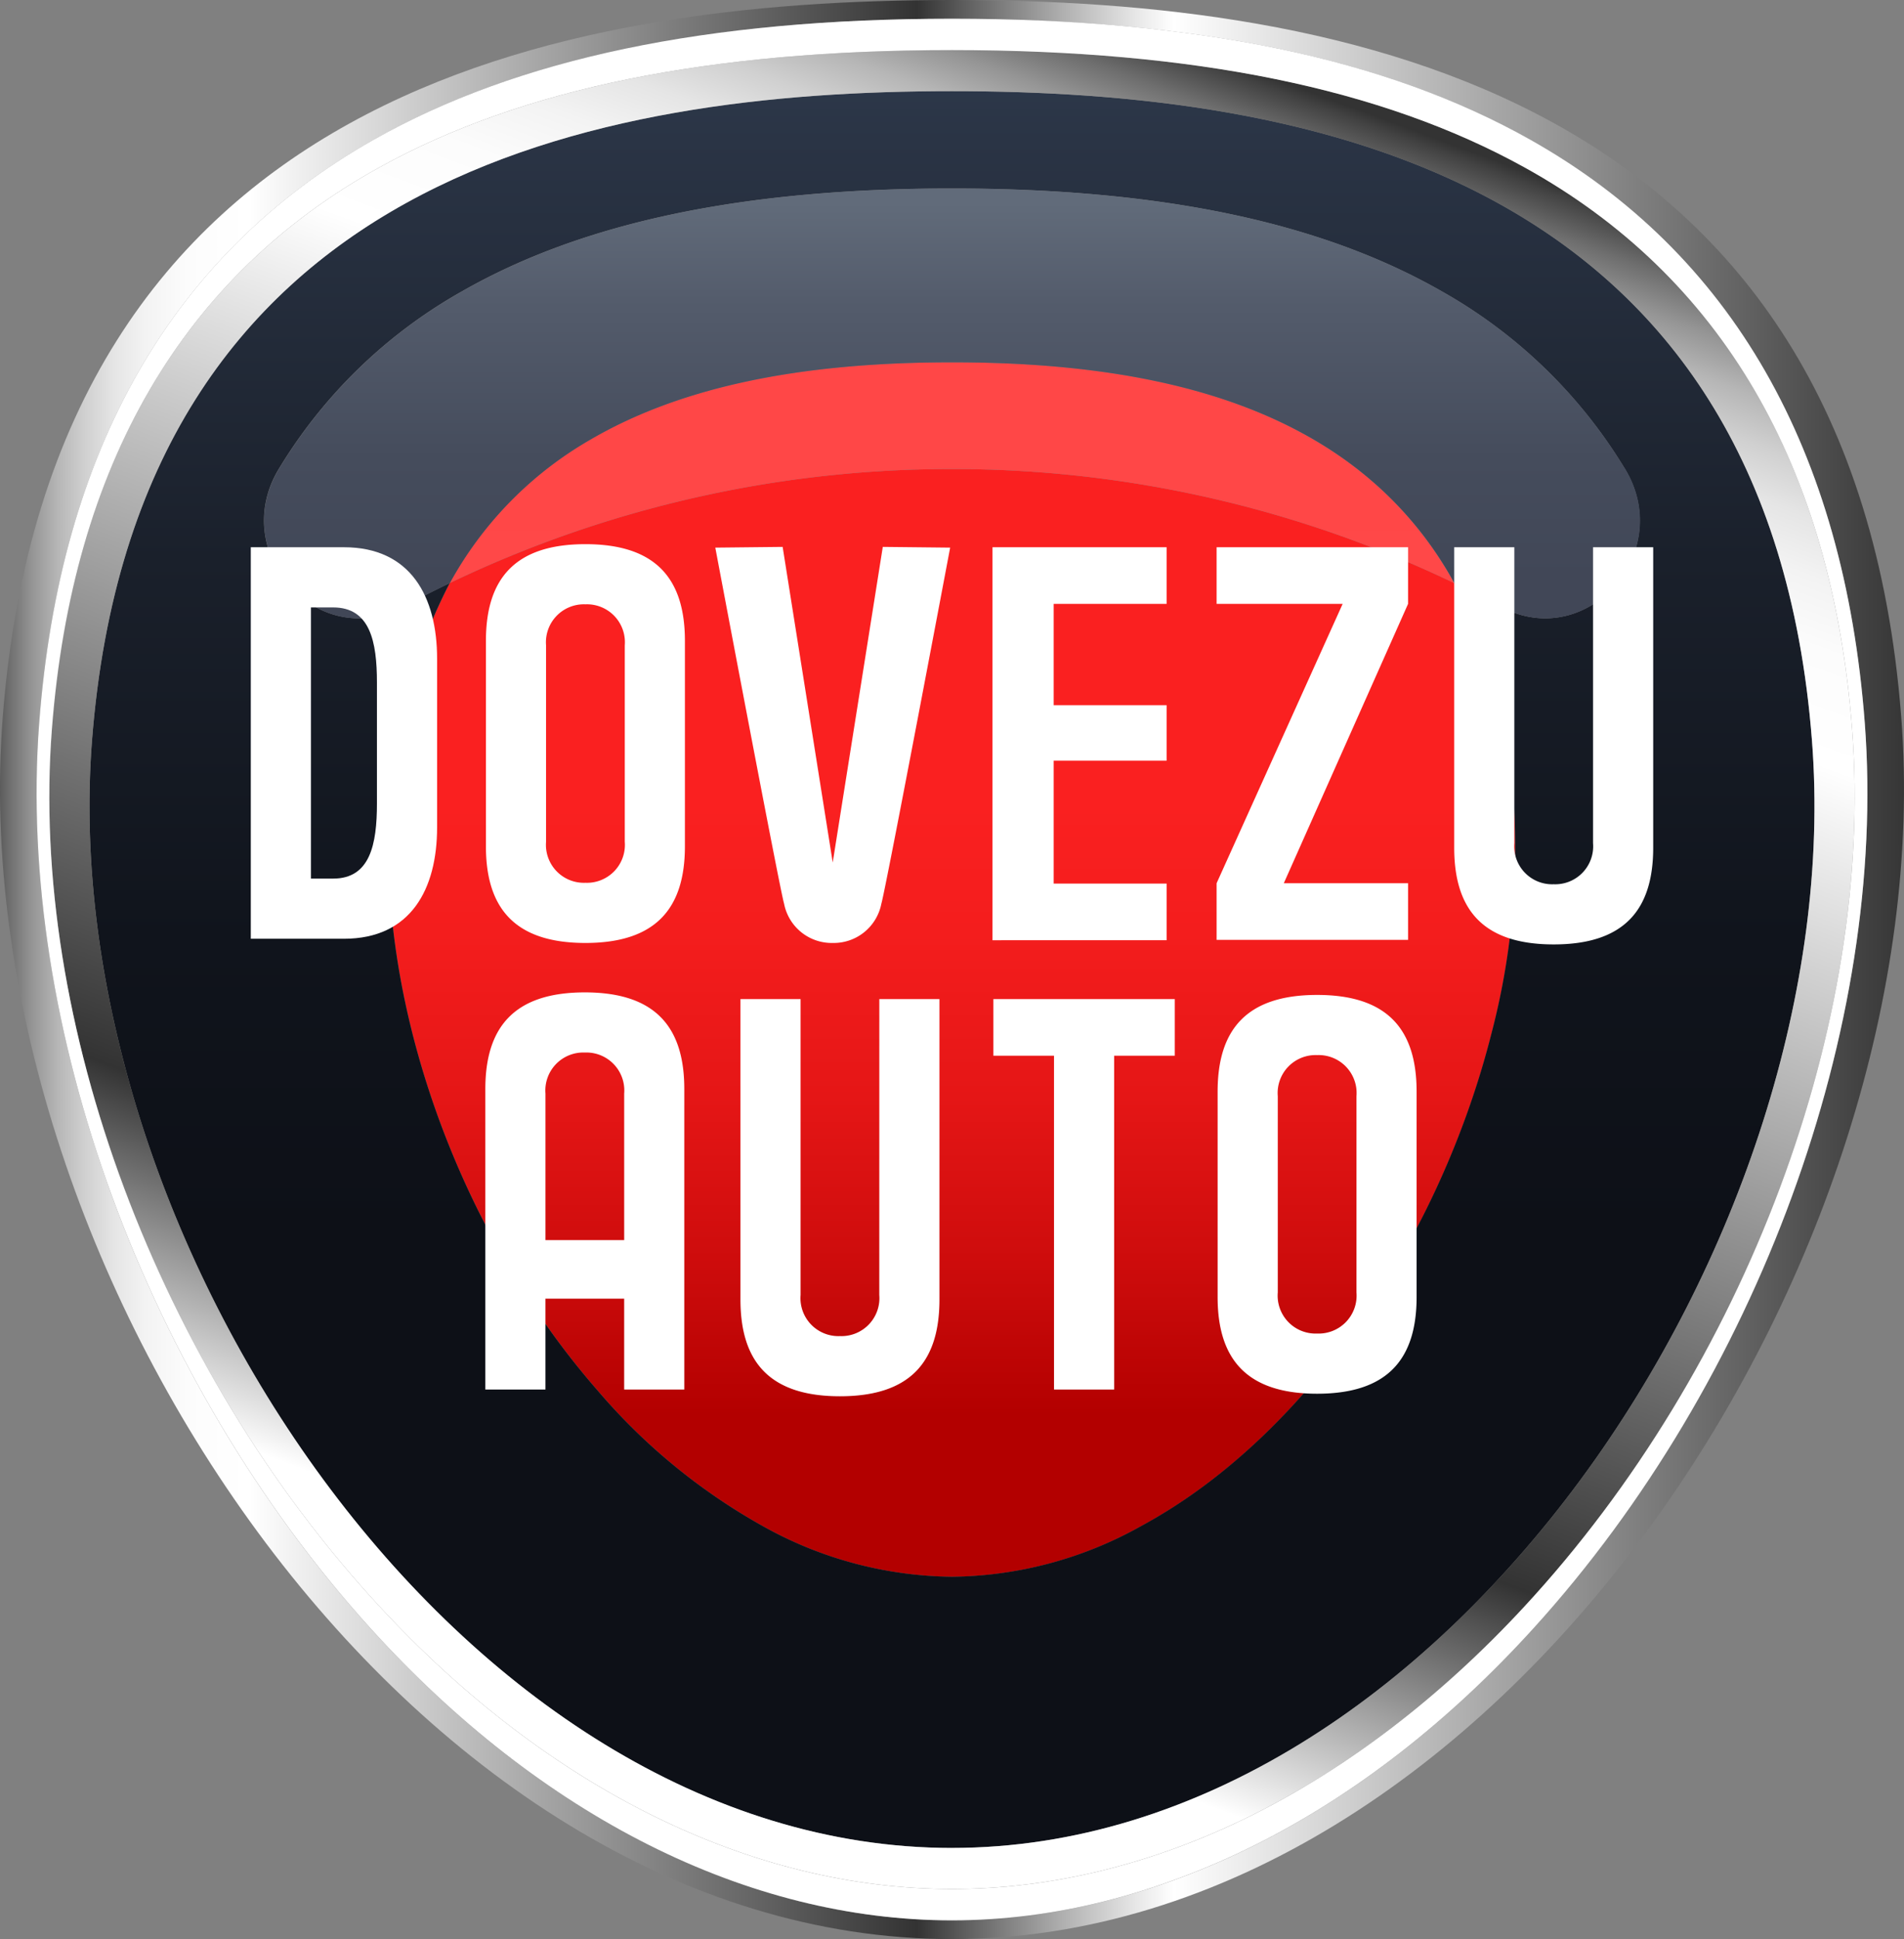 <svg xmlns="http://www.w3.org/2000/svg" xmlns:xlink="http://www.w3.org/1999/xlink" width="142.49" height="145.062" viewBox="0 0 142.49 145.062">
  <rect x="0" y="0" width="142.49" height="145.062" fill="#808080" stroke="none"/>
  <defs>
    <linearGradient id="linear-gradient" x1="0.5" y1="0.017" x2="0.5" y2="0.854" gradientUnits="objectBoundingBox">
      <stop offset="0.341" stop-color="#fa2020"/>
      <stop offset="0.481" stop-color="#f41d1d"/>
      <stop offset="0.657" stop-color="#e51616"/>
      <stop offset="0.852" stop-color="#cb0b0b"/>
      <stop offset="1" stop-color="#b30000"/>
    </linearGradient>
    <linearGradient id="linear-gradient-2" x1="0.5" x2="0.5" y2="1" gradientUnits="objectBoundingBox">
      <stop offset="0" stop-color="#2d384a"/>
      <stop offset="0.035" stop-color="#2a3445"/>
      <stop offset="0.27" stop-color="#1a202b"/>
      <stop offset="0.482" stop-color="#10141c"/>
      <stop offset="0.651" stop-color="#0d1017"/>
    </linearGradient>
    <linearGradient id="linear-gradient-3" x1="0.5" y1="0.571" x2="0.5" y2="4.769" gradientUnits="objectBoundingBox">
      <stop offset="0" stop-color="#ff4747"/>
      <stop offset="1" stop-color="#ff5252"/>
    </linearGradient>
    <linearGradient id="linear-gradient-4" x1="0.5" y1="0.028" x2="0.5" y2="1.28" gradientUnits="objectBoundingBox">
      <stop offset="0" stop-color="#616b7a"/>
      <stop offset="0.181" stop-color="#535b6b"/>
      <stop offset="0.443" stop-color="#454c5c"/>
      <stop offset="0.651" stop-color="#414757"/>
    </linearGradient>
    <linearGradient id="linear-gradient-5" x1="0.989" y1="0.5" x2="0.013" y2="0.5" gradientUnits="objectBoundingBox">
      <stop offset="0.007" stop-color="#333"/>
      <stop offset="0.387" stop-color="#fff"/>
      <stop offset="0.405" stop-color="#e9e9e9"/>
      <stop offset="0.442" stop-color="#b3b3b3"/>
      <stop offset="0.495" stop-color="#5d5d5d"/>
      <stop offset="0.519" stop-color="#333"/>
      <stop offset="0.862" stop-color="#fff"/>
      <stop offset="0.894" stop-color="#fcfcfc"/>
      <stop offset="0.915" stop-color="#f3f3f3"/>
      <stop offset="0.931" stop-color="#e5e5e5"/>
      <stop offset="0.946" stop-color="#d0d0d0"/>
      <stop offset="0.96" stop-color="#b6b6b6"/>
      <stop offset="0.973" stop-color="#959595"/>
      <stop offset="0.985" stop-color="#6e6e6e"/>
      <stop offset="0.996" stop-color="#424242"/>
      <stop offset="1" stop-color="#333"/>
    </linearGradient>
    <linearGradient id="linear-gradient-6" x1="0.309" y1="0.927" x2="0.65" y2="0.009" gradientUnits="objectBoundingBox">
      <stop offset="0.093" stop-color="#fff"/>
      <stop offset="0.265" stop-color="#333"/>
      <stop offset="0.75" stop-color="#fff"/>
      <stop offset="0.809" stop-color="#fcfcfc"/>
      <stop offset="0.845" stop-color="#f3f3f3"/>
      <stop offset="0.876" stop-color="#e5e5e5"/>
      <stop offset="0.903" stop-color="#d0d0d0"/>
      <stop offset="0.928" stop-color="#b6b6b6"/>
      <stop offset="0.951" stop-color="#959595"/>
      <stop offset="0.973" stop-color="#6e6e6e"/>
      <stop offset="0.994" stop-color="#424242"/>
      <stop offset="1" stop-color="#333"/>
    </linearGradient>
  </defs>
  <g id="Group_85" data-name="Group 85" transform="translate(-2128.269 166.612)" style="mix-blend-mode: normal;isolation: isolate">
    <path id="Path_96" data-name="Path 96" d="M2170.111-113.115a40.393,40.393,0,0,0-4.462,16.576c-1.069,14.631,5.035,31.843,15.552,43.85a45.2,45.2,0,0,0,12.379,10.146,29.543,29.543,0,0,0,14.118,3.768,29.548,29.548,0,0,0,14.119-3.768,39.468,39.468,0,0,0,4.845-3.106q.789-.59,1.564-1.225a48.371,48.371,0,0,0,3.788-3.465q1.109-1.124,2.182-2.35a61.848,61.848,0,0,0,7.017-9.859q1.145-1.986,2.152-4.051a67.182,67.182,0,0,0,3.9-9.906q.439-1.443.807-2.895a54.255,54.255,0,0,0,1.678-17.138,47.639,47.639,0,0,0-1.625-9.56q-.467-1.641-1.053-3.163-.391-1.015-.836-1.976t-.942-1.867l-.005-.009a86.652,86.652,0,0,0-37.587-8.535A86.642,86.642,0,0,0,2170.111-113.115Z" transform="translate(-8.185 -9.877)" fill="url(#linear-gradient)"/>
    <path id="Path_97" data-name="Path 97" d="M2265.76-109.262c-3.283-42.5-37.957-48.61-64.361-48.61s-61.077,6.108-64.36,48.61c-2.851,36.906,27.546,82.812,64.36,82.812S2268.611-72.356,2265.76-109.262ZM2242.483-119.3q-1.73-.928-3.5-1.775l.006.009q.5.906.942,1.867t.836,1.976q.586,1.523,1.053,3.163a47.621,47.621,0,0,1,1.625,9.56,54.255,54.255,0,0,1-1.678,17.138q-.368,1.45-.807,2.895a67.156,67.156,0,0,1-3.9,9.906q-1.006,2.062-2.152,4.051a61.832,61.832,0,0,1-7.016,9.859q-1.073,1.226-2.182,2.35a48.459,48.459,0,0,1-3.788,3.465q-.775.636-1.564,1.225a39.437,39.437,0,0,1-4.845,3.106,29.545,29.545,0,0,1-14.119,3.768,29.543,29.543,0,0,1-14.118-3.768A45.191,45.191,0,0,1,2174.9-60.646c-10.517-12.007-16.621-29.219-15.552-43.85a40.4,40.4,0,0,1,4.461-16.576q-1.764.847-3.5,1.774c-6.369,3.416-13.087-4-9.3-10.3l.106-.174a37.51,37.51,0,0,1,13.633-13.138c9.047-5.17,21.033-7.683,36.641-7.683s27.594,2.513,36.641,7.683a37.514,37.514,0,0,1,13.635,13.138l.105.174C2255.57-123.294,2248.851-115.881,2242.483-119.3Z" transform="translate(-1.886 -1.92)" fill="url(#linear-gradient-2)"/>
    <path id="Path_98" data-name="Path 98" d="M2244.608-118.456q-.521-.709-1.084-1.383a27.41,27.41,0,0,0-3.079-3.13q-.667-.578-1.376-1.118a29.349,29.349,0,0,0-3-2c-6.673-3.9-15.532-5.792-27.084-5.792s-20.412,1.895-27.085,5.792a27.772,27.772,0,0,0-10,9.844q-.259.434-.505.883a86.645,86.645,0,0,1,37.588-8.535,86.65,86.65,0,0,1,37.587,8.535q-.245-.448-.5-.883Q2245.388-117.392,2244.608-118.456Z" transform="translate(-9.475 -7.63)" fill="url(#linear-gradient-3)"/>
    <path id="Path_99" data-name="Path 99" d="M2255.353-127.717a37.513,37.513,0,0,0-13.635-13.138c-9.047-5.17-21.032-7.683-36.641-7.683s-27.594,2.513-36.641,7.683a37.513,37.513,0,0,0-13.634,13.138l-.105.174c-3.79,6.3,2.928,13.713,9.3,10.3q1.73-.927,3.5-1.774.246-.448.505-.883a27.774,27.774,0,0,1,10-9.844c6.673-3.9,15.533-5.792,27.085-5.792s20.412,1.895,27.085,5.792a29.37,29.37,0,0,1,2.995,2q.709.54,1.376,1.118a27.406,27.406,0,0,1,3.079,3.13q.564.673,1.084,1.383.781,1.065,1.464,2.211.259.434.5.883,1.766.847,3.5,1.775c6.369,3.415,13.087-4,9.3-10.3Z" transform="translate(-5.564 -3.97)" fill="url(#linear-gradient-4)"/>
    <g id="Group_79" data-name="Group 79" transform="translate(2128.269 -166.612)">
      <path id="Path_100" data-name="Path 100" d="M2270.554-112.956c-3.623-46.913-41.9-53.656-71.041-53.656s-67.417,6.743-71.04,53.656c-3.146,40.737,30.4,91.406,71.04,91.406S2273.7-72.22,2270.554-112.956ZM2243.037-44.8c-12.79,14.091-28.246,21.851-43.523,21.851s-30.734-7.76-43.523-21.851c-16.774-18.48-26.5-45.053-24.789-67.7,1.55-20.481,9.97-35.168,25.024-43.651,10.813-6.093,24.972-9.055,43.288-9.055s32.475,2.962,43.288,9.055c15.054,8.484,23.473,23.17,25.024,43.651C2269.541-89.857,2259.81-63.284,2243.037-44.8Z" transform="translate(-2128.269 166.612)" fill="url(#linear-gradient-5)"/>
    </g>
    <g id="Group_80" data-name="Group 80" transform="translate(2131.96 -162.864)">
      <path id="Path_101" data-name="Path 101" d="M2267.914-111.013c-1.525-19.741-9.779-33.884-24.535-42.036-10.668-5.895-24.676-8.76-42.826-8.76s-32.158,2.865-42.826,8.76c-14.755,8.152-23.009,22.3-24.534,42.036-1.7,21.949,7.937,47.719,24.538,65.653,12.606,13.617,27.814,21.117,42.823,21.117s30.216-7.5,42.823-21.117C2259.977-63.294,2269.609-89.064,2267.914-111.013Zm-67.361,83.7c-36.814,0-67.211-45.906-64.36-82.812,3.283-42.5,37.956-48.61,64.36-48.61s61.078,6.108,64.361,48.61C2267.764-73.221,2237.367-27.315,2200.552-27.315Z" transform="translate(-2133 161.809)" fill="url(#linear-gradient-6)"/>
    </g>
    <g id="Group_81" data-name="Group 81" transform="translate(2147.038 -125.903)">
      <path id="Path_102" data-name="Path 102" d="M2159.293-114.148h-6.971v29.289h6.971c5.01,0,6.971-3.722,6.971-8.337v-12.615C2166.264-110.425,2164.3-114.148,2159.293-114.148Zm2.469,19.17c0,3.06-.511,5.618-3.274,5.618h-1.665v-20.286h1.665c2.763,0,3.274,2.558,3.274,5.617v9.052Z" transform="translate(-2152.322 114.378)" fill="#fff"/>
      <path id="Path_103" data-name="Path 103" d="M2182.318-114.443c-5.307,0-7.446,2.621-7.446,7.236v15.361c0,4.614,2.139,7.236,7.446,7.236s7.446-2.622,7.446-7.236v-15.361C2189.764-111.822,2187.625-114.443,2182.318-114.443Zm2.945,22.257a2.839,2.839,0,0,1-2.945,3.074,2.839,2.839,0,0,1-2.945-3.074v-14.683a2.84,2.84,0,0,1,2.945-3.074,2.839,2.839,0,0,1,2.945,3.074Z" transform="translate(-2157.276 114.443)" fill="#fff"/>
      <path id="Path_104" data-name="Path 104" d="M2252.491-71.229c-5.307,0-7.446,2.621-7.446,7.236v15.361c0,4.614,2.139,7.236,7.446,7.236s7.446-2.622,7.446-7.236V-63.993C2259.937-68.608,2257.8-71.229,2252.491-71.229Zm2.945,22.257a2.839,2.839,0,0,1-2.945,3.074,2.838,2.838,0,0,1-2.944-3.074V-63.654a2.839,2.839,0,0,1,2.944-3.074,2.839,2.839,0,0,1,2.945,3.074Z" transform="translate(-2172.691 104.95)" fill="#fff"/>
      <path id="Path_105" data-name="Path 105" d="M2278.126-114.148v22.137a2.84,2.84,0,0,1-2.945,3.074,2.839,2.839,0,0,1-2.945-3.074v-22.137h-4.5v22.476c0,4.615,2.139,7.236,7.446,7.236s7.446-2.621,7.446-7.236v-22.476Z" transform="translate(-2177.676 114.378)" fill="#fff"/>
      <path id="Path_106" data-name="Path 106" d="M2209.672-48.693a2.839,2.839,0,0,1-2.944,3.074,2.839,2.839,0,0,1-2.945-3.074V-70.829h-4.5v22.475c0,4.615,2.139,7.236,7.446,7.236s7.446-2.621,7.446-7.236V-70.829h-4.5Z" transform="translate(-2162.638 104.862)" fill="#fff"/>
      <path id="Path_107" data-name="Path 107" d="M2223.541-70.829v4.237h4.537v24.972h4.5V-66.593h4.537v-4.237Z" transform="translate(-2167.968 104.862)" fill="#fff"/>
      <path id="Path_108" data-name="Path 108" d="M2236.486-84.75v-4.237h-8.453v-9.194h8.453v-4.152h-8.453v-7.578h8.453v-4.237h-13.03v29.4Z" transform="translate(-2167.949 114.378)" fill="#fff"/>
      <path id="Path_109" data-name="Path 109" d="M2205.658-90.574l-3.748-23.608-5.04.054s4.821,25.563,5.148,26.638a3.631,3.631,0,0,0,3.64,2.937,3.63,3.63,0,0,0,3.639-2.937c.328-1.075,5.149-26.638,5.149-26.638l-5.041-.054Z" transform="translate(-2162.108 114.386)" fill="#fff"/>
      <path id="Path_110" data-name="Path 110" d="M2259.276-89.013h-9.3l9.3-20.9v-4.237h-14.329v4.237h9.434l-9.434,20.9v4.237h14.329Z" transform="translate(-2172.669 114.378)" fill="#fff"/>
      <path id="Path_111" data-name="Path 111" d="M2182.261-71.474c-5.307,0-7.446,2.622-7.446,7.236v22.476h4.5v-6.8h5.89v6.8h4.5V-64.238C2189.707-68.852,2187.568-71.474,2182.261-71.474Zm-2.945,18.532V-63.9a2.84,2.84,0,0,1,2.945-3.074,2.84,2.84,0,0,1,2.945,3.074v10.957Z" transform="translate(-2157.263 105.004)" fill="#fff"/>
    </g>
    <path id="Path_112" data-name="Path 112" d="M2200.284-22.559c-15.277,0-30.734-7.76-43.523-21.851-16.774-18.48-26.5-45.053-24.789-67.7,1.55-20.481,9.97-35.168,25.024-43.651,10.813-6.093,24.972-9.055,43.288-9.055s32.475,2.962,43.288,9.055c15.054,8.484,23.473,23.17,25.024,43.651,1.715,22.645-8.015,49.218-24.789,67.7C2231.018-30.318,2215.561-22.559,2200.284-22.559Zm0-139.91c-18.15,0-32.159,2.865-42.826,8.76-14.755,8.152-23.009,22.3-24.534,42.036-1.7,21.949,7.937,47.719,24.538,65.653C2170.067-32.4,2185.276-24.9,2200.284-24.9s30.216-7.5,42.823-21.117c16.6-17.934,26.233-43.7,24.538-65.653-1.525-19.741-9.779-33.884-24.535-42.036C2232.444-159.6,2218.434-162.469,2200.284-162.469Z" transform="translate(-0.771 -0.395)" fill="#fff"/>
  </g>
</svg>
